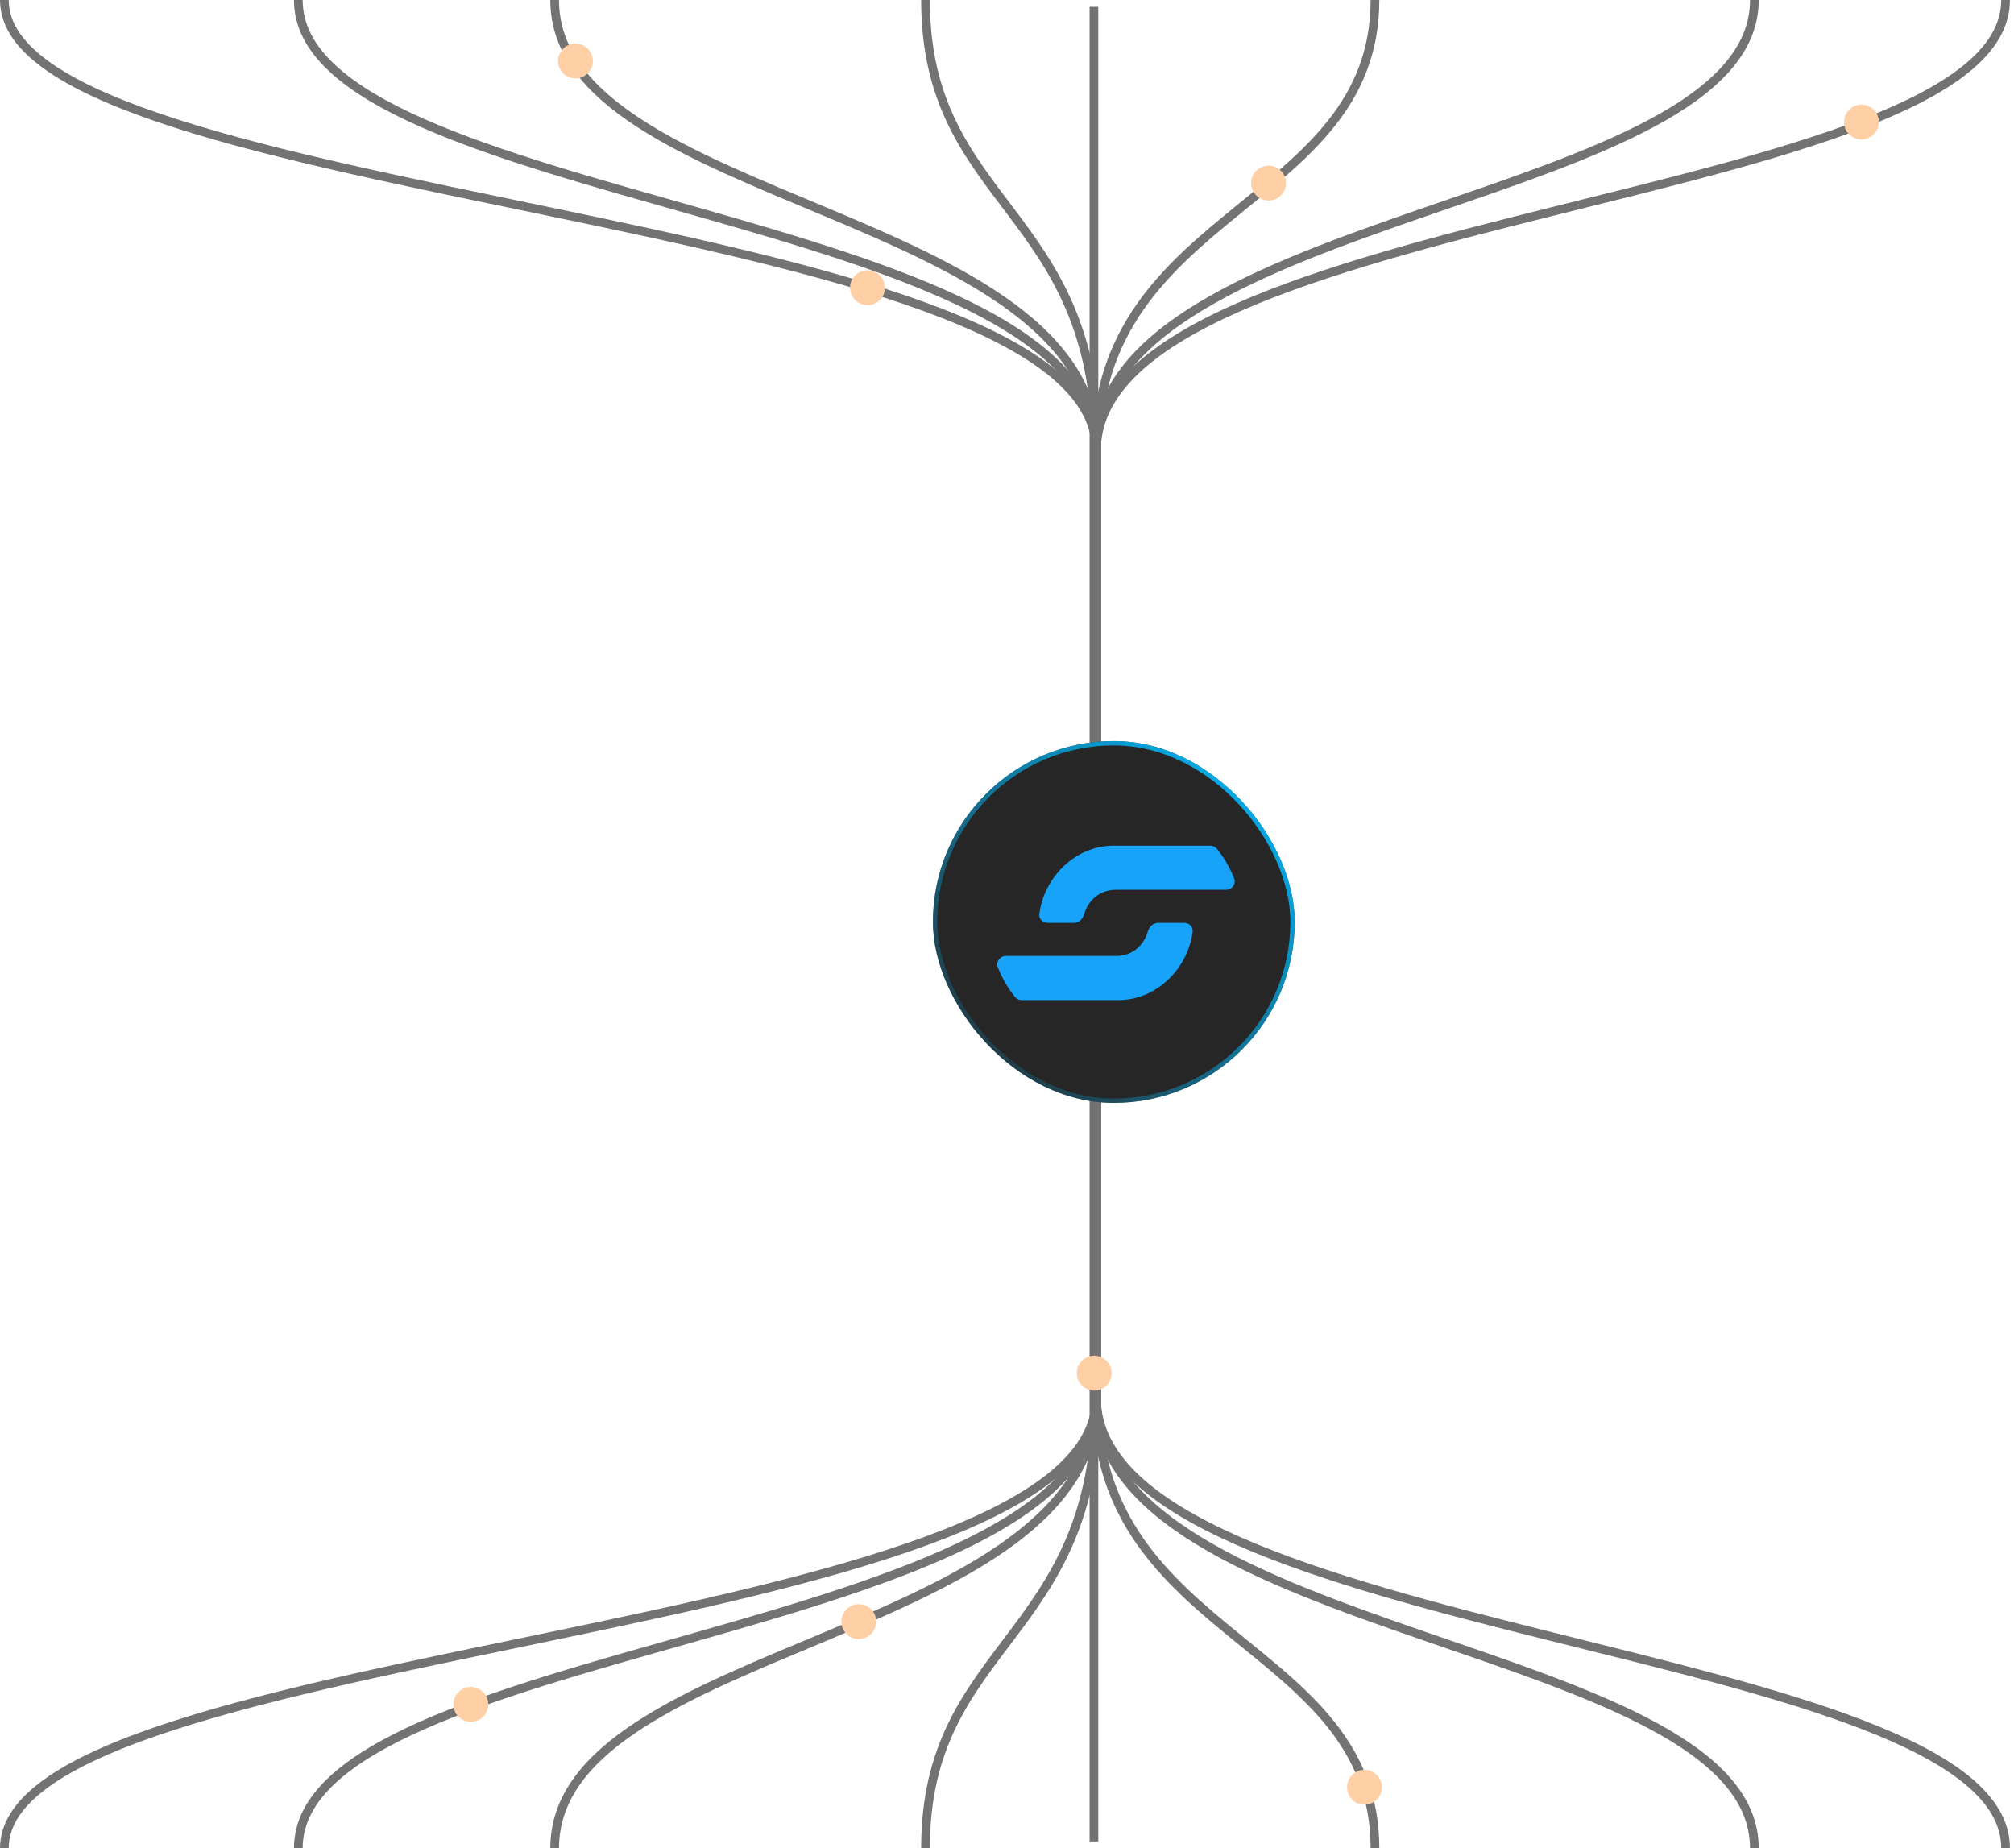 <svg width="462" height="424" viewBox="0 0 462 424" fill="none" xmlns="http://www.w3.org/2000/svg">
<path d="M127.234 1.52588e-05C127.234 47.2 251.51 47.905 251.51 103.418L251.51 205.427" stroke="#737373" stroke-width="2"/>
<path d="M212.307 1.14441e-05C212.307 47.2 251.51 47.905 251.51 103.418L251.51 205.427" stroke="#737373" stroke-width="2"/>
<path d="M402.445 1.14441e-05C402.445 47.2 251.511 47.905 251.511 103.418L251.511 205.427" stroke="#737373" stroke-width="2"/>
<path d="M315.412 1.14441e-05C315.412 47.2 251.51 47.905 251.51 103.418L251.51 205.427" stroke="#737373" stroke-width="2"/>
<path d="M460.072 1.14441e-05C460.072 47.2 251.509 47.905 251.509 103.418L251.509 205.427" stroke="#737373" stroke-width="2"/>
<path d="M68.43 1.52588e-05C68.43 47.2 251.511 47.905 251.511 103.418L251.511 205.427" stroke="#737373" stroke-width="2"/>
<path d="M1 1.52588e-05C1 47.2 251.512 47.905 251.512 103.418L251.512 205.427" stroke="#737373" stroke-width="2"/>
<line x1="250.941" y1="1.57" x2="250.941" y2="206.998" stroke="#737373" stroke-width="2"/>
<path d="M127.234 423.998C127.234 376.798 251.51 376.094 251.51 320.58L251.51 218.571" stroke="#737373" stroke-width="2"/>
<path d="M212.307 423.998C212.307 376.798 251.51 376.094 251.51 320.58L251.51 218.571" stroke="#737373" stroke-width="2"/>
<path d="M402.443 423.998C402.443 376.798 251.509 376.094 251.509 320.58L251.509 218.571" stroke="#737373" stroke-width="2"/>
<path d="M315.41 423.998C315.41 376.798 251.508 376.094 251.508 320.58L251.508 218.571" stroke="#737373" stroke-width="2"/>
<path d="M460.072 423.998C460.072 376.798 251.509 376.094 251.509 320.58L251.509 218.571" stroke="#737373" stroke-width="2"/>
<path d="M68.43 423.998C68.43 376.798 251.511 376.094 251.511 320.58L251.511 218.571" stroke="#737373" stroke-width="2"/>
<path d="M1 423.998C1 376.798 251.512 376.094 251.512 320.58L251.512 218.571" stroke="#737373" stroke-width="2"/>
<line y1="-1" x2="205.427" y2="-1" transform="matrix(-8.02019e-08 -1 -1 8.02019e-08 249.941 422.428)" stroke="#737373" stroke-width="2"/>
<g filter="url(#filter0_dd_2010_88)">
<rect x="210" y="170.999" width="83" height="83" rx="41.5" fill="#262626"/>
<rect x="210.5" y="171.499" width="82" height="82" rx="41" stroke="url(#paint0_linear_2010_88)"/>
<path fill-rule="evenodd" clip-rule="evenodd" d="M275.203 195.758C274.827 195.274 274.246 194.999 273.633 194.999H251.493C242.464 194.999 235.426 202.495 234.414 210.691C234.277 211.8 235.195 212.71 236.313 212.71H242.385C243.503 212.71 244.394 211.789 244.698 210.713C245.482 207.942 247.872 205.12 252 205.12H277.255C278.618 205.12 279.595 203.797 279.097 202.528C277.94 199.581 276.658 197.627 275.203 195.758Z" fill="#17A3F9"/>
<path fill-rule="evenodd" clip-rule="evenodd" d="M228.795 229.663C229.171 230.146 229.752 230.421 230.365 230.421L252.505 230.421C261.534 230.421 268.572 222.925 269.584 214.73C269.721 213.62 268.803 212.711 267.685 212.711L261.613 212.711C260.495 212.711 259.604 213.632 259.3 214.707C258.516 217.478 256.126 220.301 251.999 220.301L226.743 220.301C225.38 220.301 224.403 221.624 224.901 222.892C226.058 225.839 227.34 227.793 228.795 229.663Z" fill="#17A3F9"/>
</g>
<circle cx="108" cy="390.999" r="4" fill="#FFD0A5"/>
<circle cx="197" cy="371.999" r="4" fill="#FFD0A5"/>
<circle cx="313" cy="409.999" r="4" fill="#FFD0A5"/>
<circle cx="251" cy="314.999" r="4" fill="#FFD0A5"/>
<circle cx="291" cy="41.999" r="4" fill="#FFD0A5"/>
<circle cx="132" cy="13.999" r="4" fill="#FFD0A5"/>
<circle cx="199" cy="65.999" r="4" fill="#FFD0A5"/>
<circle cx="427" cy="27.999" r="4" fill="#FFD0A5"/>
<defs>
<filter id="filter0_dd_2010_88" x="206" y="163.999" width="97" height="95" filterUnits="userSpaceOnUse" color-interpolation-filters="sRGB">
<feFlood flood-opacity="0" result="BackgroundImageFix"/>
<feColorMatrix in="SourceAlpha" type="matrix" values="0 0 0 0 0 0 0 0 0 0 0 0 0 0 0 0 0 0 127 0" result="hardAlpha"/>
<feOffset dx="4" dy="-1"/>
<feGaussianBlur stdDeviation="3"/>
<feComposite in2="hardAlpha" operator="out"/>
<feColorMatrix type="matrix" values="0 0 0 0 0.467 0 0 0 0 0.78 0 0 0 0 0.875 0 0 0 0.4 0"/>
<feBlend mode="normal" in2="BackgroundImageFix" result="effect1_dropShadow_2010_88"/>
<feColorMatrix in="SourceAlpha" type="matrix" values="0 0 0 0 0 0 0 0 0 0 0 0 0 0 0 0 0 0 127 0" result="hardAlpha"/>
<feOffset/>
<feGaussianBlur stdDeviation="2"/>
<feComposite in2="hardAlpha" operator="out"/>
<feColorMatrix type="matrix" values="0 0 0 0 1 0 0 0 0 1 0 0 0 0 1 0 0 0 0.8 0"/>
<feBlend mode="normal" in2="effect1_dropShadow_2010_88" result="effect2_dropShadow_2010_88"/>
<feBlend mode="normal" in="SourceGraphic" in2="effect2_dropShadow_2010_88" result="shape"/>
</filter>
<linearGradient id="paint0_linear_2010_88" x1="207" y1="250.749" x2="286.75" y2="170.999" gradientUnits="userSpaceOnUse">
<stop stop-color="#00BBFF" stop-opacity="0"/>
<stop offset="1" stop-color="#00BBFF"/>
</linearGradient>
</defs>
</svg>
